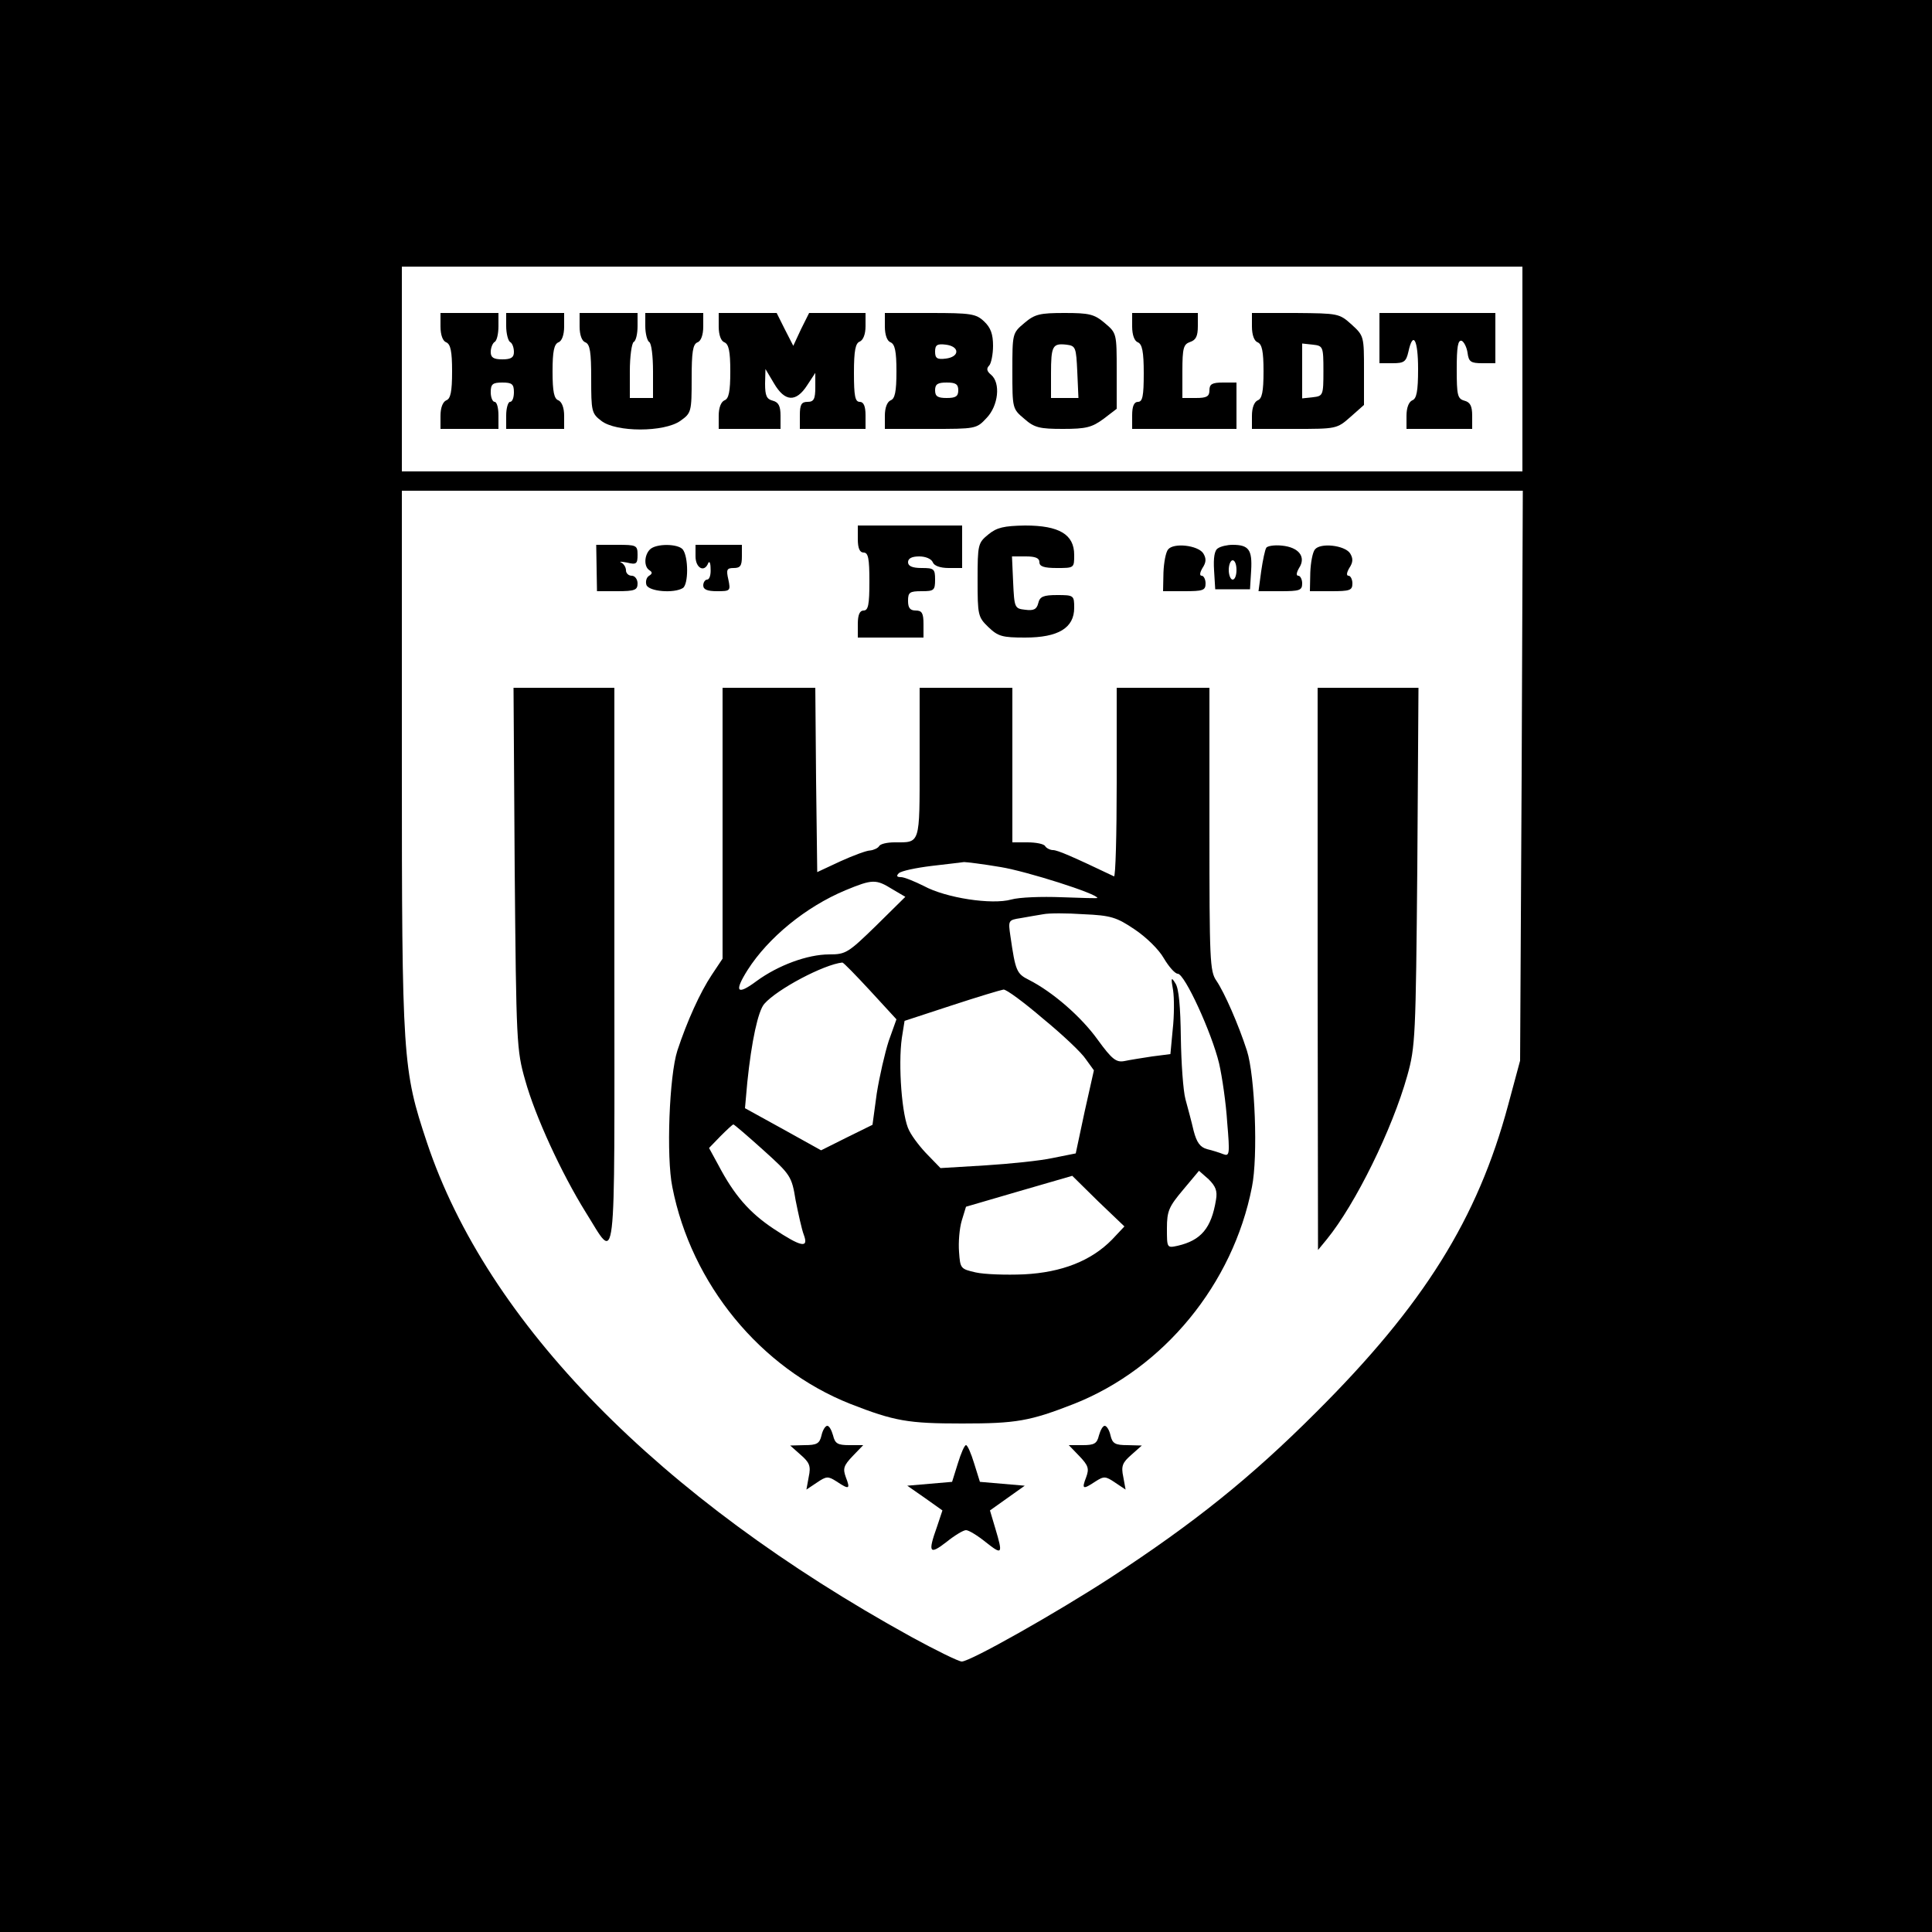 <?xml version="1.0" standalone="no"?>
<!DOCTYPE svg PUBLIC "-//W3C//DTD SVG 20010904//EN"
 "http://www.w3.org/TR/2001/REC-SVG-20010904/DTD/svg10.dtd">
<svg version="1.0" xmlns="http://www.w3.org/2000/svg"
 width="500pt" height="500pt" viewBox="0 0 500 500"
 preserveAspectRatio="xMidYMid meet">
<g transform="translate(0,500) scale(0.1,-0.1)"
fill="#000000" stroke="none">
<path d="M0 2500 l0 -2500 2500 0 2500 0 0 2500 0 2500 -2500 0 -2500 0 0
-2500z m3940 1545 l0 -265 -1450 0 -1450 0 0 265 0 265 1450 0 1450 0 0 -265z
m-2 -1052 l-4 -738 -31 -115 c-79 -294 -218 -517 -497 -795 -170 -170 -315
-286 -532 -428 -140 -91 -363 -217 -385 -217 -8 0 -67 29 -131 64 -653 360
-1097 812 -1253 1279 -63 189 -65 215 -65 990 l0 697 1451 0 1450 0 -3 -737z"/>
<path d="M1140 4155 c0 -22 6 -38 15 -41 11 -5 15 -23 15 -75 0 -53 -4 -71
-15 -75 -9 -4 -15 -19 -15 -40 l0 -34 75 0 75 0 0 35 c0 19 -4 35 -10 35 -5 0
-10 11 -10 25 0 21 5 25 30 25 25 0 30 -4 30 -25 0 -14 -4 -25 -10 -25 -5 0
-10 -16 -10 -35 l0 -35 75 0 75 0 0 34 c0 21 -6 36 -15 40 -11 4 -15 22 -15
75 0 52 4 70 15 75 9 3 15 19 15 41 l0 35 -75 0 -75 0 0 -34 c0 -19 5 -38 10
-41 6 -3 10 -15 10 -26 0 -14 -7 -19 -30 -19 -23 0 -30 5 -30 19 0 11 5 23 10
26 6 3 10 22 10 41 l0 34 -75 0 -75 0 0 -35z"/>
<path d="M1500 4155 c0 -22 6 -38 15 -41 12 -5 15 -25 15 -94 0 -84 1 -90 26
-109 38 -30 163 -30 205 0 28 20 29 23 29 109 0 69 3 89 15 94 9 3 15 19 15
41 l0 35 -75 0 -75 0 0 -34 c0 -19 5 -38 10 -41 6 -3 10 -37 10 -76 l0 -69
-30 0 -30 0 0 69 c0 39 5 73 10 76 6 3 10 22 10 41 l0 34 -75 0 -75 0 0 -35z"/>
<path d="M1860 4155 c0 -22 6 -38 15 -41 11 -5 15 -23 15 -75 0 -53 -4 -71
-15 -75 -9 -4 -15 -19 -15 -40 l0 -34 80 0 80 0 0 34 c0 25 -5 35 -20 39 -16
4 -20 13 -20 44 l1 38 22 -37 c28 -48 57 -50 86 -5 l21 32 0 -37 c0 -31 -4
-38 -20 -38 -16 0 -20 -7 -20 -35 l0 -35 85 0 85 0 0 35 c0 24 -5 35 -15 35
-12 0 -15 15 -15 75 0 58 4 77 15 81 9 4 15 19 15 40 l0 34 -73 0 -73 0 -21
-42 -20 -43 -22 43 -21 42 -75 0 -75 0 0 -35z"/>
<path d="M2290 4155 c0 -22 6 -38 15 -41 11 -5 15 -23 15 -75 0 -53 -4 -71
-15 -75 -9 -4 -15 -19 -15 -40 l0 -34 118 0 c117 0 119 0 145 28 31 32 37 91
12 112 -11 9 -13 16 -5 24 5 5 10 29 10 51 0 30 -6 47 -23 63 -21 20 -34 22
-140 22 l-117 0 0 -35z m185 -65 c0 -9 -11 -16 -27 -18 -23 -3 -28 1 -28 18 0
17 5 21 28 18 16 -2 27 -9 27 -18z m5 -100 c0 -16 -7 -20 -30 -20 -23 0 -30 4
-30 20 0 16 7 20 30 20 23 0 30 -4 30 -20z"/>
<path d="M2651 4164 c-31 -26 -31 -27 -31 -124 0 -97 0 -98 31 -124 26 -23 40
-26 100 -26 60 0 75 4 105 26 l34 26 0 98 c0 97 0 98 -31 124 -27 23 -40 26
-104 26 -64 0 -77 -3 -104 -26z m137 -126 l3 -68 -36 0 -35 0 0 63 c0 72 4 79
40 75 24 -3 25 -7 28 -70z"/>
<path d="M2930 4155 c0 -22 6 -38 15 -41 11 -5 15 -24 15 -80 0 -59 -3 -74
-15 -74 -10 0 -15 -11 -15 -35 l0 -35 135 0 135 0 0 60 0 60 -35 0 c-28 0 -35
-4 -35 -20 0 -16 -7 -20 -35 -20 l-35 0 0 69 c0 61 3 70 20 76 15 5 20 15 20
41 l0 34 -85 0 -85 0 0 -35z"/>
<path d="M3240 4155 c0 -22 6 -38 15 -41 11 -5 15 -23 15 -75 0 -53 -4 -71
-15 -75 -9 -4 -15 -19 -15 -40 l0 -34 110 0 c108 0 110 0 145 31 l35 31 0 89
c0 88 0 90 -32 119 -32 29 -35 29 -145 30 l-113 0 0 -35z m185 -115 c0 -63 -1
-65 -27 -68 l-28 -3 0 71 0 71 28 -3 c26 -3 27 -5 27 -68z"/>
<path d="M3570 4125 l0 -65 34 0 c30 0 35 4 41 30 12 55 25 31 25 -45 0 -58
-4 -77 -15 -81 -9 -4 -15 -19 -15 -40 l0 -34 85 0 85 0 0 34 c0 25 -5 35 -20
39 -18 5 -20 14 -20 82 0 57 3 76 13 73 6 -3 13 -17 15 -31 3 -23 8 -27 38
-27 l34 0 0 65 0 65 -150 0 -150 0 0 -65z"/>
<path d="M2220 3605 c0 -24 5 -35 15 -35 12 0 15 -15 15 -75 0 -60 -3 -75 -15
-75 -10 0 -15 -11 -15 -35 l0 -35 85 0 85 0 0 35 c0 28 -4 35 -20 35 -15 0
-20 7 -20 25 0 22 4 25 35 25 32 0 35 2 35 30 0 28 -3 30 -35 30 -24 0 -35 5
-35 15 0 10 10 15 29 15 16 0 31 -6 35 -15 3 -9 19 -15 41 -15 l35 0 0 55 0
55 -135 0 -135 0 0 -35z"/>
<path d="M2558 3617 c-27 -22 -28 -26 -28 -118 0 -91 1 -96 28 -122 25 -24 36
-27 95 -27 86 0 127 25 127 77 0 32 -1 33 -44 33 -36 0 -45 -4 -49 -21 -4 -16
-12 -20 -34 -17 -27 3 -28 5 -31 71 l-3 67 36 0 c24 0 35 -4 35 -15 0 -11 12
-15 45 -15 45 0 45 0 45 34 0 53 -39 76 -127 76 -55 -1 -73 -5 -95 -23z"/>
<path d="M1544 3530 l1 -60 52 0 c46 0 53 3 53 20 0 11 -7 20 -15 20 -8 0 -15
6 -15 14 0 8 -6 17 -12 20 -7 3 -1 3 15 0 24 -6 27 -3 27 20 0 25 -3 26 -53
26 l-54 0 1 -60z"/>
<path d="M1682 3578 c-15 -15 -16 -45 -1 -54 8 -5 7 -9 -1 -14 -7 -4 -10 -15
-7 -24 7 -17 71 -22 94 -8 15 9 15 81 0 100 -12 15 -69 16 -85 0z"/>
<path d="M1800 3560 c0 -30 23 -43 33 -17 3 6 6 0 6 -15 1 -16 -3 -28 -9 -28
-5 0 -10 -7 -10 -15 0 -11 11 -15 36 -15 34 0 35 1 29 30 -6 26 -4 30 14 30
17 0 21 6 21 30 l0 30 -60 0 -60 0 0 -30z"/>
<path d="M3023 3578 c-6 -7 -11 -34 -12 -60 l-1 -48 55 0 c48 0 55 2 55 20 0
11 -5 20 -10 20 -6 0 -5 8 2 20 10 15 10 25 2 38 -14 21 -77 28 -91 10z"/>
<path d="M3152 3581 c-9 -5 -12 -25 -10 -57 l3 -49 45 0 45 0 3 49 c3 53 -6
66 -48 66 -14 0 -31 -4 -38 -9z m48 -56 c0 -14 -4 -25 -10 -25 -5 0 -10 11
-10 25 0 14 5 25 10 25 6 0 10 -11 10 -25z"/>
<path d="M3277 3582 c-3 -4 -9 -32 -13 -60 l-7 -52 57 0 c49 0 56 2 56 20 0
11 -5 20 -10 20 -6 0 -5 8 2 20 19 29 -1 54 -45 58 -19 2 -38 -1 -40 -6z"/>
<path d="M3403 3578 c-6 -7 -11 -34 -12 -60 l-1 -48 55 0 c48 0 55 2 55 20 0
11 -5 20 -10 20 -6 0 -5 8 2 20 10 15 10 25 2 38 -14 21 -77 28 -91 10z"/>
<path d="M1332 2753 c4 -451 5 -471 27 -548 26 -94 94 -241 156 -341 82 -130
75 -185 75 630 l0 726 -131 0 -130 0 3 -467z"/>
<path d="M1870 2869 l0 -350 -28 -42 c-30 -45 -64 -120 -89 -196 -21 -65 -29
-275 -13 -353 49 -251 228 -469 460 -561 115 -45 150 -51 290 -51 140 0 175 6
290 51 232 92 411 310 460 561 16 78 8 288 -13 353 -22 68 -58 150 -79 181
-17 24 -18 54 -18 392 l0 366 -120 0 -120 0 0 -246 c0 -135 -3 -244 -7 -242
-107 51 -146 68 -158 68 -7 0 -17 5 -20 10 -3 6 -24 10 -46 10 l-39 0 0 200 0
200 -120 0 -120 0 0 -194 c0 -214 2 -206 -65 -206 -19 0 -37 -4 -40 -10 -3 -5
-14 -10 -23 -11 -9 0 -44 -13 -77 -28 l-60 -28 -3 238 -2 239 -120 0 -120 0 0
-351z m720 -113 c67 -11 250 -69 250 -80 0 -1 -42 0 -93 2 -51 2 -109 0 -130
-6 -50 -14 -169 4 -226 35 -24 12 -51 23 -59 23 -11 0 -13 3 -6 10 6 6 44 14
85 19 41 5 79 9 84 10 6 0 48 -5 95 -13z m-281 -57 l34 -20 -76 -75 c-72 -70
-78 -74 -121 -74 -56 0 -132 -28 -188 -69 -51 -38 -59 -28 -23 29 53 83 150
163 253 206 70 29 79 29 121 3z m627 -104 c30 -20 63 -52 76 -75 13 -22 29
-40 36 -40 18 0 88 -153 107 -232 8 -35 18 -104 21 -153 7 -82 6 -88 -10 -82
-10 4 -29 10 -42 13 -18 5 -27 17 -35 48 -5 22 -15 59 -21 81 -6 22 -11 94
-12 160 -1 78 -5 127 -14 140 -11 18 -12 15 -6 -18 3 -20 3 -66 -1 -101 l-6
-64 -47 -6 c-26 -4 -58 -9 -72 -12 -21 -4 -32 4 -69 55 -43 60 -117 124 -178
155 -32 16 -35 23 -48 113 -6 41 -6 42 27 47 18 3 44 8 58 10 14 3 61 3 104 0
71 -3 86 -8 132 -39z m-684 -159 l68 -74 -20 -56 c-10 -31 -24 -92 -31 -136
l-11 -81 -67 -33 -66 -33 -99 55 -98 54 6 67 c11 107 28 185 44 203 33 38 154
102 202 107 3 0 35 -33 72 -73z m447 -72 c50 -41 100 -88 111 -105 l21 -29
-24 -107 -23 -108 -60 -12 c-32 -7 -111 -15 -174 -19 l-116 -7 -32 33 c-18 18
-40 46 -49 64 -19 35 -29 170 -19 240 l7 44 122 40 c67 22 127 40 134 41 7 1
53 -33 102 -75z m-724 -340 c71 -64 74 -68 84 -130 7 -35 16 -76 21 -89 14
-37 -7 -32 -78 15 -63 42 -102 87 -143 165 l-24 44 30 31 c16 16 31 30 33 30
2 0 37 -30 77 -66z m1172 -129 c-12 -74 -39 -105 -99 -119 -28 -6 -28 -6 -28
45 0 45 5 56 42 100 l41 49 25 -22 c18 -18 23 -30 19 -53z m-269 -103 c-54
-55 -130 -85 -228 -90 -47 -2 -103 0 -125 5 -39 9 -40 10 -43 53 -2 25 1 61 7
81 l11 36 137 40 138 40 67 -66 68 -65 -32 -34z"/>
<path d="M3410 2493 l1 -728 23 28 c74 91 169 284 208 423 21 75 22 101 26
542 l3 462 -130 0 -131 0 0 -727z"/>
<path d="M2126 1285 c-5 -21 -12 -25 -44 -25 l-37 -1 27 -24 c23 -20 27 -29
21 -57 l-6 -33 27 18 c25 17 29 17 51 3 33 -22 36 -20 24 11 -8 22 -6 30 18
55 l27 28 -36 0 c-30 0 -37 4 -42 25 -4 14 -10 25 -15 25 -5 0 -12 -11 -15
-25z"/>
<path d="M2844 1285 c-5 -21 -12 -25 -42 -25 l-36 0 27 -28 c24 -25 26 -33 18
-55 -12 -31 -9 -33 24 -11 22 14 26 14 51 -3 l27 -18 -6 33 c-6 28 -2 37 21
57 l27 24 -37 1 c-32 0 -39 4 -44 25 -3 14 -10 25 -15 25 -5 0 -11 -11 -15
-25z"/>
<path d="M2479 1213 l-15 -48 -58 -5 -58 -5 46 -32 45 -32 -14 -42 c-24 -67
-20 -74 24 -40 21 17 44 31 51 31 7 0 30 -14 51 -31 43 -34 45 -32 25 35 l-14
47 45 32 45 32 -58 5 -58 5 -15 48 c-8 26 -17 47 -21 47 -4 0 -13 -21 -21 -47z"/>
</g>
</svg>
